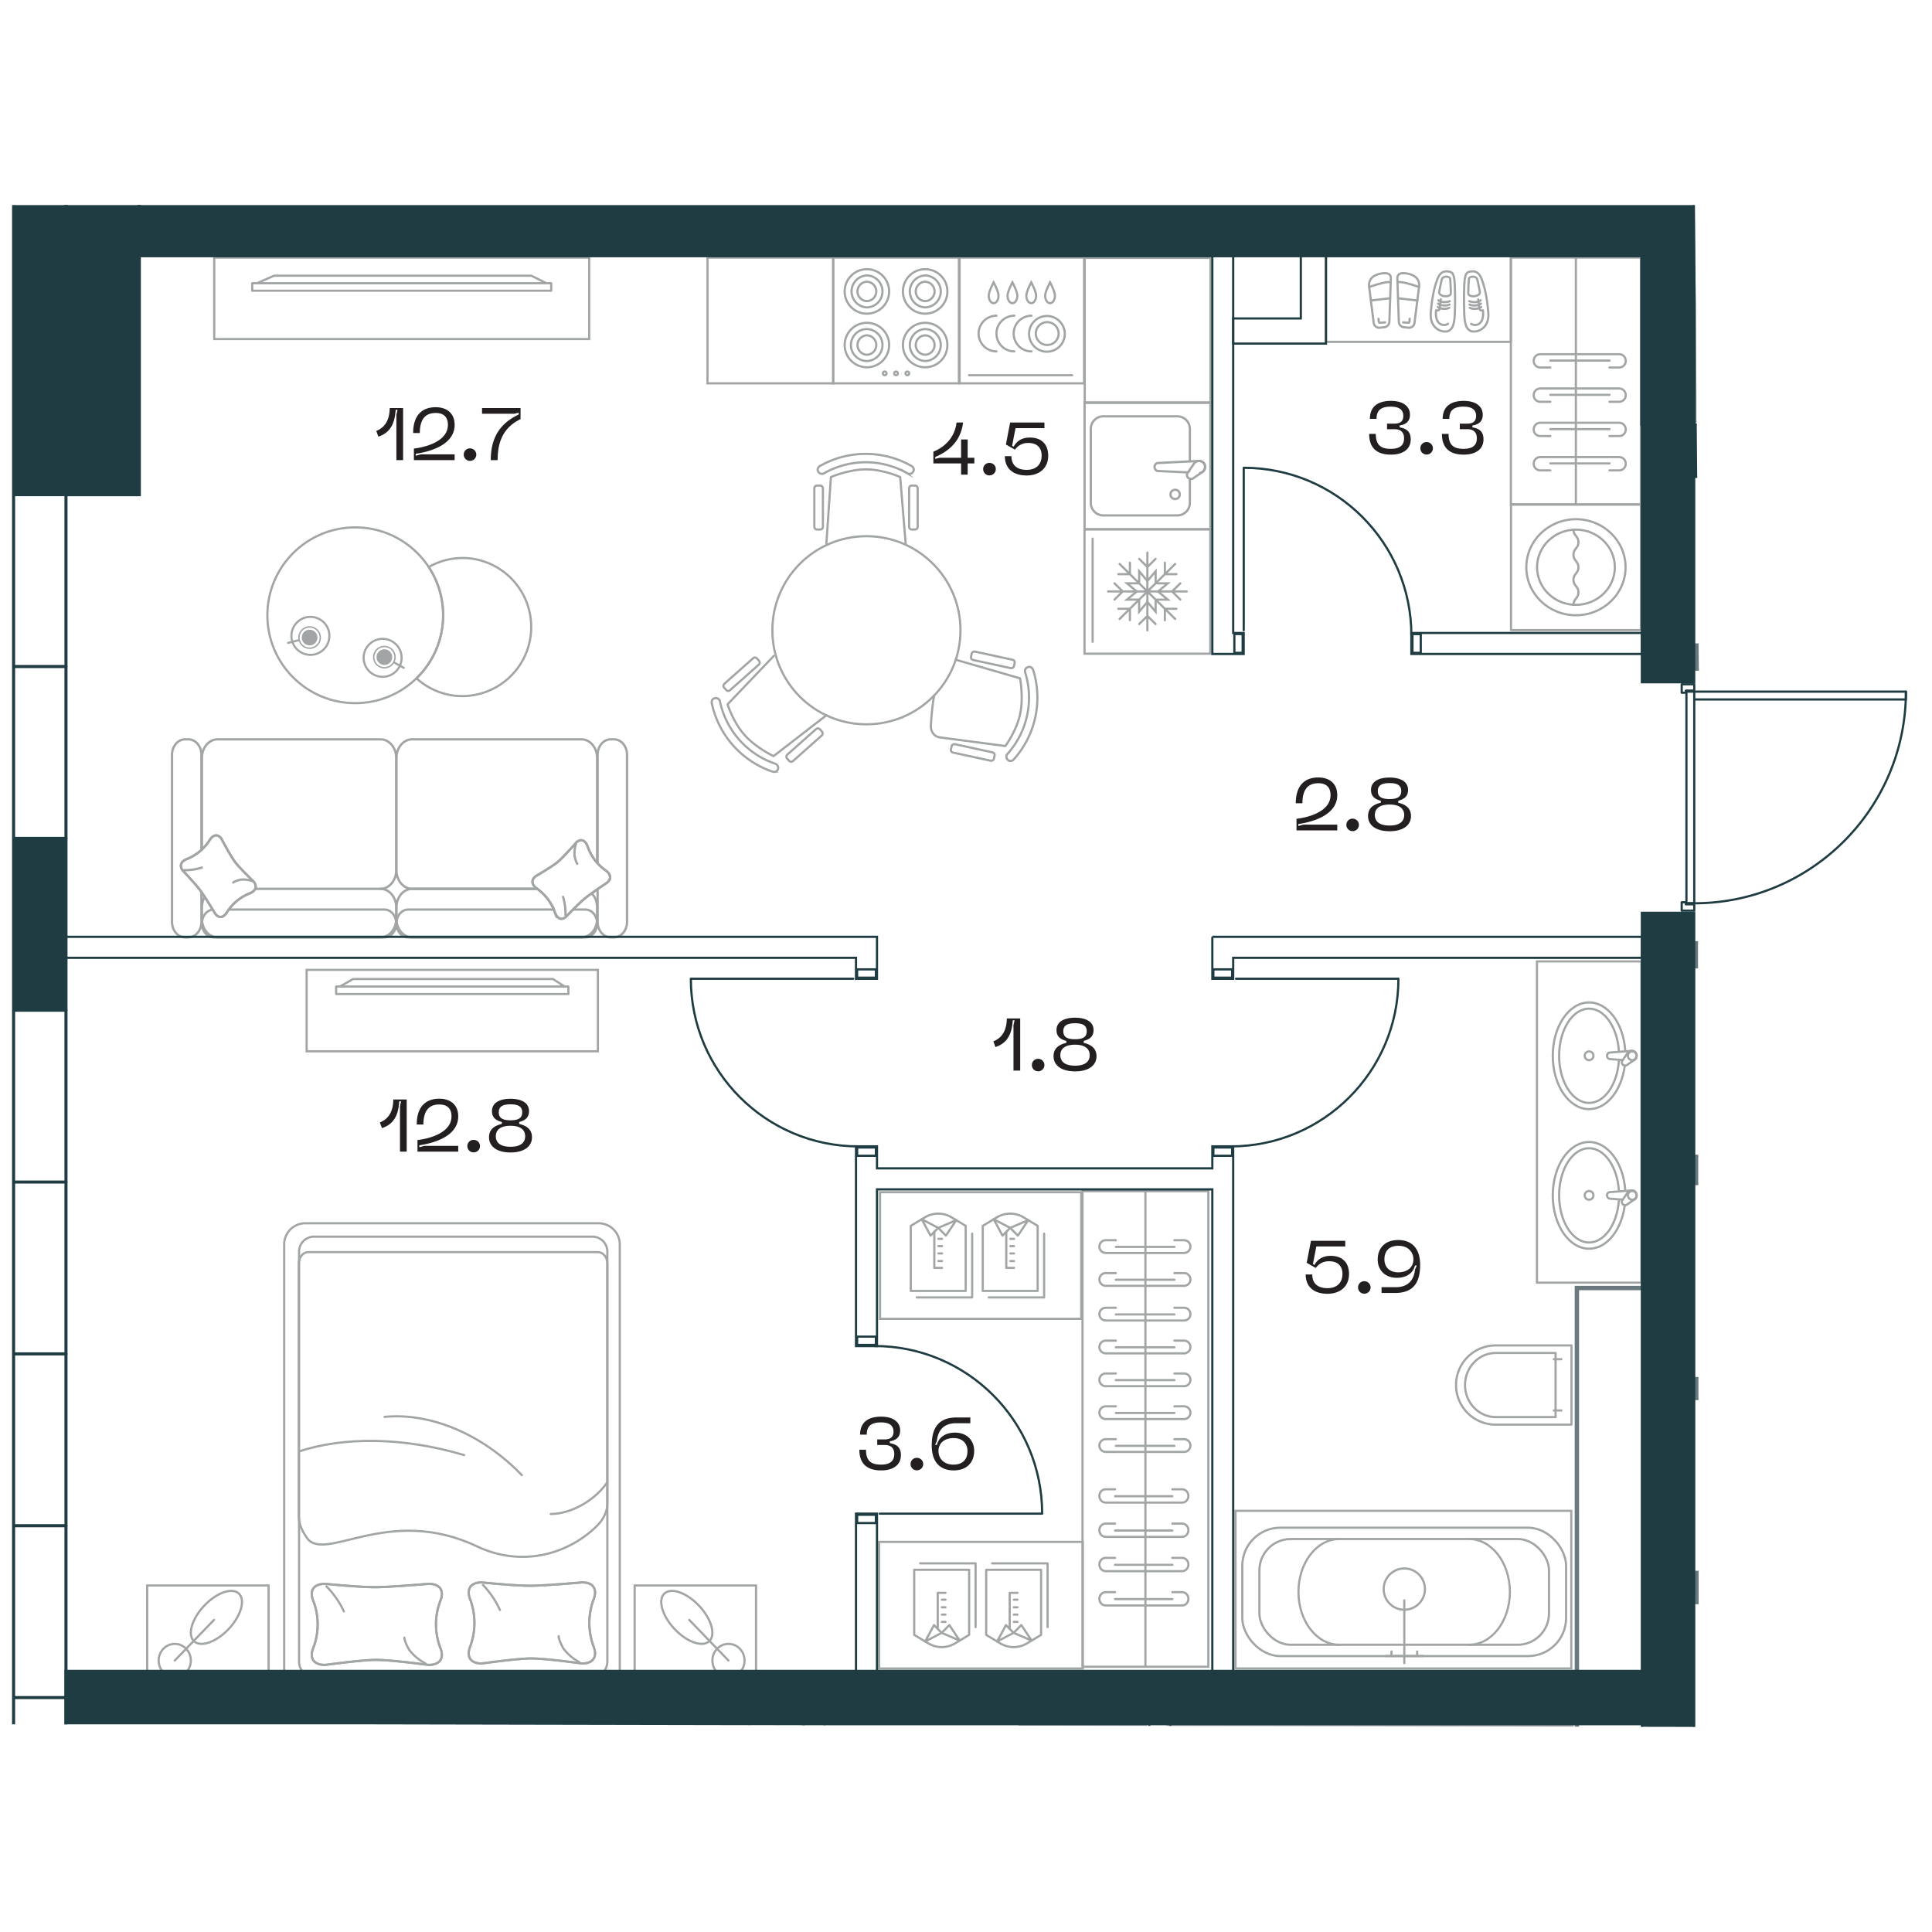 <svg version="1.1" xmlns="http://www.w3.org/2000/svg" xmlns:xlink="http://www.w3.org/1999/xlink" viewBox="0 164.362 220.486 173.677" width="200" height="200"><path d="M1.002 337.744h41.09l151.777.295-.089-91.3 26.706-7.211v-20.603l-26.6-.21c-.154-18.769-.307-35.584-.46-54.353H0l1.002 173.382Z" fill="none" stroke-width="0"></path><path fill="none" stroke-width="0" d="M1.76 166.834h191.206l.023 169.785-191.44 1.623.21-171.408h191.207"></path><clipPath id="a"><path d="M1.002 337.744h41.09l151.777.295-.089-91.3 26.706-7.211v-20.603l-26.6-.21c-.154-18.769-.307-35.584-.46-54.353H0l1.002 173.382Z" fill="none" stroke-width="0"></path></clipPath><g data-name="Layer 1" clip-path="url(#a)"><path d="M100.536 308.106c1.046 0 1.518-.422 1.518-1.199 0-.742-.422-1.045-1.114-1.045h-.826v-.633h.826c.692 0 1.03-.28 1.03-.887 0-.624-.38-1.055-1.434-1.055-1.14 0-1.62.448-1.62 1.393h-.76c0-1.359.869-2.05 2.396-2.05 1.426 0 2.177.65 2.177 1.568 0 .751-.422 1.124-1.18 1.242v.21c.758.144 1.265.448 1.265 1.376 0 1.088-.836 1.738-2.262 1.738-1.527 0-2.48-.692-2.48-2.362h.759c0 1.256.565 1.704 1.705 1.704Zm3.382-.068a.7.7 0 0 1 .716-.709c.406 0 .726.313.726.71s-.32.716-.726.716a.706.706 0 0 1-.716-.717Zm2.415-2.109c0-1.798.59-3.207 2.852-3.207h1.553v.658h-1.62c-1.562 0-2.093.98-2.202 2.034l-.204.439h.211c.203-.844.946-1.4 2.068-1.4 1.35 0 2.185.885 2.185 2.083 0 1.342-.869 2.228-2.329 2.228-1.57 0-2.514-.953-2.514-2.835Zm2.481 2.177c1.03 0 1.595-.574 1.595-1.544 0-.895-.591-1.486-1.57-1.486-1.063 0-1.738.582-1.738 1.477 0 .818.582 1.553 1.713 1.553Zm40.194-21.701h.751c0 1.013.617 1.561 1.739 1.561 1.054 0 1.705-.599 1.705-1.628 0-.92-.54-1.443-1.536-1.443-.726 0-1.19.345-1.511.767l-1.03-.59.482-2.506h3.915v.641h-3.3l-.387 2.009.168.11c.346-.633.928-1.047 1.857-1.047 1.308 0 2.093.743 2.093 2.076 0 1.392-.98 2.253-2.464 2.253-1.502 0-2.482-.76-2.482-2.203Zm5.978 1.477a.7.7 0 0 1 .718-.709.712.712 0 1 1 0 1.426.706.706 0 0 1-.718-.717Zm7.084-2.573c0 1.797-.59 3.206-2.852 3.206h-1.552v-.658h1.62c1.56 0 2.092-.979 2.202-2.034l.203-.439h-.211c-.203.844-.945 1.401-2.067 1.401-1.351 0-2.186-.886-2.186-2.085 0-1.34.87-2.227 2.328-2.227 1.57 0 2.515.954 2.515 2.836Zm-2.506.851c1.063 0 1.738-.582 1.738-1.476 0-.819-.582-1.553-1.713-1.553-1.029 0-1.594.574-1.594 1.545 0 .894.59 1.484 1.569 1.484ZM114.9 257.185h1.528v5.949h-.767v-5.19l.127-.548h-.211c-.085 1.334-.465 2.565-1.975 3.054l-.236-.649c1.13-.456 1.518-1.426 1.535-2.616Zm2.862 5.316a.7.7 0 0 1 .717-.709.712.712 0 1 1 0 1.426.706.706 0 0 1-.717-.717Zm2.473-1.004c0-.878.557-1.308 1.46-1.527v-.22c-.667-.177-1.123-.49-1.123-1.24 0-.996.945-1.41 2.118-1.41 1.165 0 2.11.414 2.11 1.41 0 .751-.456 1.063-1.123 1.24v.22c.904.219 1.46.666 1.46 1.527 0 1.055-.91 1.73-2.447 1.73-1.544 0-2.455-.675-2.455-1.73Zm2.455 1.08c1.147 0 1.67-.472 1.67-1.198 0-.718-.523-1.198-1.67-1.198-1.164 0-1.679.48-1.679 1.198 0 .726.515 1.198 1.679 1.198Zm0-3.021c.836 0 1.333-.219 1.333-.911 0-.684-.497-.911-1.333-.911-.853 0-1.342.227-1.342.91 0 .693.49.912 1.342.912Zm-77.803 6.881h1.528v5.949h-.768v-5.19l.127-.548h-.211c-.085 1.334-.465 2.565-1.975 3.054l-.236-.649c1.13-.456 1.519-1.426 1.535-2.616Zm5.24-.093c1.29 0 2.167.7 2.167 2.017 0 1.907-1.982 2.928-4.438 3.3v.22l.574-.153h3.864v.658h-4.649v-1.325c.895-.093 3.882-.65 3.882-2.708 0-.878-.48-1.35-1.393-1.35-1.062 0-1.813.581-1.813 2.286h-.76c0-2.135 1.13-2.945 2.565-2.945Zm3.209 5.409a.7.7 0 0 1 .717-.709c.406 0 .726.313.726.71s-.32.716-.726.716a.706.706 0 0 1-.717-.717Zm2.474-1.003c0-.879.556-1.31 1.46-1.528v-.22c-.668-.177-1.124-.49-1.124-1.24 0-.996.945-1.41 2.118-1.41 1.165 0 2.11.414 2.11 1.41 0 .75-.456 1.063-1.122 1.24v.22c.903.219 1.46.666 1.46 1.527 0 1.055-.912 1.73-2.448 1.73-1.544 0-2.455-.675-2.455-1.73Zm2.454 1.08c1.148 0 1.671-.473 1.671-1.199 0-.718-.523-1.198-1.67-1.198-1.165 0-1.68.48-1.68 1.198 0 .726.515 1.198 1.68 1.198Zm0-3.022c.836 0 1.333-.219 1.333-.911 0-.684-.497-.911-1.333-.911-.852 0-1.342.227-1.342.91 0 .693.49.912 1.342.912Zm-13.787-81.287h1.527v5.949h-.767v-5.19l.127-.548h-.211c-.085 1.333-.465 2.565-1.975 3.055l-.236-.65c1.13-.456 1.518-1.426 1.535-2.616Zm5.239-.093c1.291 0 2.168.7 2.168 2.017 0 1.907-1.982 2.928-4.438 3.3v.219l.574-.152h3.864v.658h-4.65v-1.325c.895-.093 3.883-.65 3.883-2.708 0-.878-.48-1.35-1.393-1.35-1.062 0-1.813.582-1.813 2.286h-.76c0-2.135 1.13-2.945 2.565-2.945Zm3.21 5.409a.7.7 0 0 1 .717-.709.712.712 0 1 1 0 1.426.706.706 0 0 1-.717-.717Zm6.271-4.574v-.21l-.507.126h-3.679v-.658h4.397v1.266c-1.773.869-2.616 2.304-2.616 4.683h-.785c0-2.574 1.063-4.202 3.19-5.207Zm51.237 2.847v2.085h.76v.649h-.76v1.283h-.75v-1.283h-3.165v-1.341c1.366-.55 2.472-1.705 2.64-3.325h.752c-.211 1.687-1.148 3.08-3.181 3.932v.211l.54-.126h2.413v-2.085h.751Zm1.769 3.384a.7.7 0 0 1 .716-.71c.406 0 .726.313.726.71s-.32.717-.726.717a.706.706 0 0 1-.716-.717Zm2.477-1.477h.75c0 1.013.616 1.561 1.738 1.561 1.055 0 1.706-.599 1.706-1.629 0-.919-.54-1.442-1.537-1.442-.725 0-1.189.346-1.51.768l-1.03-.591.482-2.506h3.915v.641h-3.3l-.388 2.008.17.11c.345-.633.927-1.046 1.856-1.046 1.307 0 2.093.743 2.093 2.076 0 1.392-.98 2.252-2.464 2.252-1.502 0-2.482-.759-2.482-2.202Zm44.036-.836c1.046 0 1.519-.422 1.519-1.198 0-.743-.422-1.046-1.114-1.046h-.827v-.633h.827c.692 0 1.03-.278 1.03-.886 0-.624-.38-1.055-1.435-1.055-1.14 0-1.62.447-1.62 1.393h-.76c0-1.359.87-2.05 2.397-2.05 1.426 0 2.177.649 2.177 1.569 0 .75-.422 1.122-1.181 1.24v.21c.759.144 1.266.448 1.266 1.376 0 1.089-.836 1.739-2.262 1.739-1.527 0-2.48-.692-2.48-2.363h.758c0 1.257.566 1.704 1.705 1.704Zm3.382-.067a.7.7 0 0 1 .717-.709.712.712 0 1 1 0 1.426.706.706 0 0 1-.717-.717Zm4.923.067c1.047 0 1.52-.422 1.52-1.198 0-.743-.423-1.046-1.115-1.046h-.827v-.633h.827c.692 0 1.03-.278 1.03-.886 0-.624-.38-1.055-1.435-1.055-1.139 0-1.62.447-1.62 1.393h-.759c0-1.359.87-2.05 2.396-2.05 1.426 0 2.177.649 2.177 1.569 0 .75-.422 1.122-1.181 1.24v.21c.76.144 1.265.448 1.265 1.376 0 1.089-.835 1.739-2.261 1.739-1.527 0-2.48-.692-2.48-2.363h.759c0 1.257.565 1.704 1.704 1.704Zm-16.578 37.503c1.29 0 2.169.7 2.169 2.016 0 1.908-1.984 2.93-4.439 3.3v.22l.575-.152h3.864v.658h-4.65V234.4c.895-.093 3.882-.65 3.882-2.708 0-.878-.481-1.351-1.392-1.351-1.064 0-1.815.582-1.815 2.287h-.759c0-2.135 1.13-2.945 2.565-2.945Zm3.21 5.409a.7.7 0 0 1 .718-.709.712.712 0 1 1 0 1.426.706.706 0 0 1-.718-.717Zm2.473-1.003c0-.879.557-1.31 1.46-1.528v-.22c-.668-.177-1.123-.49-1.123-1.24 0-.996.946-1.41 2.119-1.41 1.164 0 2.109.414 2.109 1.41 0 .75-.456 1.063-1.122 1.24v.22c.902.218 1.459.666 1.459 1.527 0 1.055-.911 1.73-2.446 1.73-1.545 0-2.456-.675-2.456-1.73Zm2.456 1.08c1.147 0 1.67-.473 1.67-1.2 0-.717-.523-1.197-1.67-1.197-1.165 0-1.68.48-1.68 1.198 0 .726.515 1.198 1.68 1.198Zm0-3.022c.835 0 1.333-.22 1.333-.911 0-.684-.498-.912-1.333-.912-.853 0-1.342.228-1.342.912 0 .692.489.91 1.342.91Z" fill="#231f20" stroke-width="0"></path><g fill="none" stroke="#a2a5a6" stroke-width=".265"><path d="M29.127 242.393h14.297c.992 0 1.796.949 1.796 2.119v1.301c0 1.17-.804 2.119-1.796 2.119H24.838c-.991 0-1.795-.949-1.795-2.119v-1.301c0-.439.113-.847.306-1.185m-.359-.396v3.235c0 .975-.67 1.766-1.496 1.766h-.368c-.826 0-1.496-.79-1.496-1.766v-19.069c0-.975.67-1.766 1.496-1.766h.368c.826 0 1.496.791 1.496 1.766v10.807m45.21 1.517v-12.324c0-.975.67-1.766 1.496-1.766h.368c.826 0 1.496.791 1.496 1.766v19.07c0 .974-.67 1.765-1.496 1.765h-.368c-.826 0-1.496-.79-1.496-1.766v-3.7" stroke-linecap="round" stroke-linejoin="round"></path><path d="M26.115 244.758h17.76c.742 0 1.345.71 1.345 1.587h0c0 .876-.603 1.587-1.345 1.587H24.388c-.743 0-1.345-.71-1.345-1.587h0c0-.826.534-1.504 1.217-1.58m-1.217-6.861V227.45c0-1.17.804-2.119 1.795-2.119h18.586c.992 0 1.796.95 1.796 2.12v12.823c0 1.17-.804 2.119-1.796 2.119m24.122.537c.369.388.601.953.601 1.582v1.301c0 1.17-.804 2.119-1.796 2.119H47.038c-.992 0-1.796-.949-1.796-2.119v-1.301c0-1.17.804-2.119 1.796-2.119h14.268" stroke-linecap="round" stroke-linejoin="round"></path><path d="M65.4 244.758h1.402c.743 0 1.345.71 1.345 1.587h0c0 .876-.602 1.587-1.345 1.587H46.587c-.743 0-1.345-.71-1.345-1.587h0c0-.877.602-1.587 1.345-1.587h16.611m-1.892-2.365H47.038c-.992 0-1.796-.949-1.796-2.12V227.45c0-1.17.804-2.119 1.796-2.119H66.35c.992 0 1.796.95 1.796 2.12v11.97" stroke-linecap="round" stroke-linejoin="round"></path><path d="M25.255 236.655c.018.022.984 1.861 1.513 2.598.527.73 2.182 2.308 2.202 2.337.433.576.173 1.078-.501 1.331a5.421 5.421 0 0 0-2.548 2.118c-.39.632-.915.782-1.348.206-.011-.014-1.105-1.826-1.677-2.617-.57-.788-2.024-2.3-2.037-2.318-.433-.575-.174-1.077.5-1.33a5.42 5.42 0 0 0 2.549-2.119c.39-.631.915-.782 1.347-.206Z" stroke-miterlimit="10"></path><path d="M25.255 236.655c.018.022.984 1.861 1.513 2.598.527.73 2.182 2.308 2.202 2.337.433.576.173 1.078-.501 1.331a5.421 5.421 0 0 0-2.548 2.118c-.39.632-.915.782-1.348.206-.011-.014-1.105-1.826-1.677-2.617-.57-.788-2.024-2.3-2.037-2.318-.433-.575-.174-1.077.5-1.33a5.42 5.42 0 0 0 2.549-2.119c.39-.631.915-.782 1.347-.206Z" stroke-linecap="round" stroke-linejoin="round"></path><path d="M28.781 241.508a3.006 3.006 0 0 0-1.284-.166c-.153.014-.768.209-.872.328m-5.585-1.41a6.055 6.055 0 0 0 1.986-.295" stroke-linecap="round" stroke-linejoin="round"></path><path d="M61.11 240.972c.02-.019 1.771-1.034 2.472-1.59.694-.554 2.196-2.293 2.225-2.314.547-.455 1.025-.182 1.266.526a5.604 5.604 0 0 0 2.015 2.678c.602.41.744.962.196 1.416-.013.012-1.737 1.162-2.49 1.763-.75.599-2.188 2.127-2.206 2.14-.547.456-1.025.183-1.266-.526a5.603 5.603 0 0 0-2.016-2.677c-.6-.41-.743-.962-.195-1.416Z" stroke-miterlimit="10"></path><path d="M61.11 240.972c.02-.019 1.771-1.034 2.472-1.59.694-.554 2.196-2.293 2.225-2.314.547-.455 1.025-.182 1.266.526a5.604 5.604 0 0 0 2.015 2.678c.602.41.744.962.196 1.416-.013.012-1.737 1.162-2.49 1.763-.75.599-2.188 2.127-2.206 2.14-.547.456-1.025.183-1.266-.526a5.603 5.603 0 0 0-2.016-2.677c-.6-.41-.743-.962-.195-1.416Z" stroke-linecap="round" stroke-linejoin="round"></path><path d="M65.728 237.266c-.14.432-.195.895-.158 1.35.013.16.199.807.312.916m-1.342 5.87a6.978 6.978 0 0 0-.28-2.088" stroke-linecap="round" stroke-linejoin="round"></path></g><path fill="none" stroke="#a2a5a6" stroke-miterlimit="10" stroke-width=".25" d="M24.45 179.65v-9.293h42.79v9.293z"></path><path d="M28.783 173.28h34.123v.857H28.783zm33.572 0H29.334l1.933-.857h29.37l1.718.857z" fill="none" stroke="#a2a5a6" stroke-linecap="round" stroke-linejoin="round" stroke-width=".25"></path><path fill="none" stroke="#a2a5a6" stroke-miterlimit="10" stroke-width=".25" d="M34.994 260.935v-9.293h33.238v9.293z"></path><path d="M38.36 253.543h26.505v.857H38.361zm26.078 0h-25.65l1.502-.857h22.813l1.335.857z" fill="none" stroke="#a2a5a6" stroke-linecap="round" stroke-linejoin="round" stroke-width=".25"></path><g fill="none" stroke="#a2a5a6" stroke-width=".25"><path d="M32.43 333.83v-50.857a2.414 2.414 0 0 1 2.412-2.413h33.476a2.414 2.414 0 0 1 2.413 2.413v50.857H32.43Z" stroke-miterlimit="10"></path><path d="M34.129 330.588V283.8c0-.944.767-1.712 1.712-1.712H67.6c.945 0 1.712.767 1.712 1.712v46.79a1.78 1.78 0 0 1-1.779 1.779H35.908a1.78 1.78 0 0 1-1.78-1.78Z" stroke-miterlimit="10"></path><path d="M37.101 330.961c.053.003 3.942-.54 5.673-.572 1.718-.028 6.065.576 6.133.572 1.376 0 1.798-.825 1.346-1.944a7.488 7.488 0 0 1 0-5.362c.452-1.12.03-1.945-1.346-1.944-.035-.001-4.04.347-5.903.38-1.856.028-5.86-.381-5.903-.38-1.376 0-1.798.825-1.345 1.945a7.487 7.487 0 0 1 0 5.36c-.453 1.12-.031 1.947 1.345 1.945Z" stroke-miterlimit="10"></path><path d="M37.101 330.961c.053.003 3.942-.54 5.673-.572 1.718-.028 6.065.576 6.133.572 1.376 0 1.798-.825 1.346-1.944a7.488 7.488 0 0 1 0-5.362c.452-1.12.03-1.945-1.346-1.944-.035-.001-4.04.347-5.903.38-1.856.028-5.86-.381-5.903-.38-1.376 0-1.798.825-1.345 1.945a7.487 7.487 0 0 1 0 5.36c-.453 1.12-.031 1.947 1.345 1.945Z" stroke-linecap="round" stroke-linejoin="round"></path><path d="M48.555 330.798a5.831 5.831 0 0 1-1.815-1.5c-.167-.212-.633-1.199-.584-1.45m-8.908-5.855a10.234 10.234 0 0 1 1.997 2.859" stroke-linecap="round" stroke-linejoin="round"></path><g stroke-miterlimit="10"><path d="M72.428 333.8v-11.903H86.28V333.8z"></path><ellipse cx="83.136" cy="330.464" rx="1.836" ry="1.901"></ellipse><ellipse cx="78.381" cy="325.538" rx="1.927" ry="3.734" transform="rotate(-43.258 78.38 325.538)"></ellipse><path stroke-linecap="round" d="m80.974 328.225 2.162 2.239m-4.476-4.637 2.161 2.24"></path></g><g stroke-miterlimit="10"><path d="M16.798 333.8v-11.903H30.65V333.8z"></path><ellipse cx="19.943" cy="330.464" rx="1.836" ry="1.901"></ellipse><ellipse cx="24.698" cy="325.538" rx="3.734" ry="1.927" transform="rotate(-46.742 24.698 325.538)"></ellipse><path stroke-linecap="round" d="m22.105 328.225-2.162 2.239m4.476-4.637-2.162 2.24"></path></g><path d="M68.25 283.856c.587 0 1.064.59 1.064 1.318v27.314c0 1.28-.717 2.2-1.5 2.913-3.338 3.04-8.42 4.382-13.372 2.036-10.189-4.828-17.405 1.99-19.438-1.004-.471-.694-.903-1.497-.903-2.451v-28.808c0-.728.476-1.318 1.064-1.318H68.25" stroke-miterlimit="10"></path><path d="M69.314 310.102c-1.404 2.103-4.164 3.636-6.468 3.636m-18.96-11.08c5.065-.498 11 1.812 15.67 6.648m-25.428-2.707c5.047-1.67 11.828-1.666 18.838.416" stroke-linecap="round" stroke-miterlimit="10"></path><path d="M54.97 330.798c.05.002 3.827-.54 5.508-.573 1.668-.027 5.89.576 5.956.573 1.336 0 1.746-.825 1.307-1.945a7.696 7.696 0 0 1 0-5.36c.44-1.12.03-1.946-1.307-1.946-.034 0-3.923.348-5.733.38-1.802.029-5.69-.38-5.732-.38-1.336 0-1.746.825-1.307 1.945a7.695 7.695 0 0 1 0 5.361c-.439 1.12-.03 1.947 1.307 1.945Z" stroke-miterlimit="10"></path><path d="M54.97 330.798c.05.002 3.827-.54 5.508-.573 1.668-.027 5.89.576 5.956.573 1.336 0 1.746-.825 1.307-1.945a7.696 7.696 0 0 1 0-5.36c.44-1.12.03-1.946-1.307-1.946-.034 0-3.923.348-5.733.38-1.802.029-5.69-.38-5.732-.38-1.336 0-1.746.825-1.307 1.945a7.695 7.695 0 0 1 0 5.361c-.439 1.12-.03 1.947 1.307 1.945Z" stroke-linecap="round" stroke-linejoin="round"></path><path d="M66.092 330.635a5.703 5.703 0 0 1-1.762-1.5c-.163-.213-.615-1.199-.568-1.45m-8.65-5.855a10.243 10.243 0 0 1 1.939 2.858" stroke-linecap="round" stroke-linejoin="round"></path></g><path d="M69.953 337.886v50.858a2.414 2.414 0 0 1-2.413 2.412H34.064a2.414 2.414 0 0 1-2.413-2.412v-50.858h38.302Zm-39.998.031v11.903H16.1v-11.903zm55.63 0v11.903H71.732v-11.903z" fill="none" stroke="#a2a5a6" stroke-miterlimit="10" stroke-width=".25"></path><g fill="none" stroke="#a2a5a6" stroke-width=".25"><g stroke-linecap="round" stroke-linejoin="round"><path d="m160.206 178.296.506.059a.64.64 0 0 0 .717-.544l.513-4.097c.154-1.222-.985-1.503-1.58-1.573s-.907.143-.892.596l.17 4.96a.63.63 0 0 0 .566.599Z"></path><path d="m160.124 177.748.562.04c.214.025.16-.18.194-.452m1.062-3.622s-1.992-.725-2.457-.534m.062 1.813 2.203.258m-3.757 3.045-.507.059a.64.64 0 0 1-.716-.544l-.514-4.097c-.153-1.222.986-1.503 1.58-1.573.596-.07.908.143.892.596l-.17 4.96a.632.632 0 0 1-.565.599Z"></path><path d="m158.075 177.748-.563.04c-.214.025-.16-.18-.193-.452m-1.063-3.622s1.993-.725 2.457-.534m-.062 1.813-2.202.258m8.737-3.323c.513.041.689.18.797.968.065.478.114 2.468.044 3.945-.068 1.403-.357 1.651-.666 1.856-.462.305-2.248-.014-2.078-2.068.19-2.3.587-3.387.783-3.875.26-.645.608-.866 1.12-.826Z"></path><path d="M165.25 177.91c-.392.292-1.536.258-1.363-1.532l.13.012c.254.019.3-.217.315-.398l.095-.876m1.07-2.334c-.036-.316-.806-.363-.937.022-.103.3-.315 1.48-.315 1.48-.061.563 1.328.674 1.327.129a20.667 20.667 0 0 0-.075-1.631Z"></path><path d="M164.151 175.223c.173.214.823.302 1.31.104m-1.342.276c.173.214.958.314 1.31.104m-1.342.277c.173.214.958.313 1.31.103m2.55-4.159c-.513.041-.689.18-.796.968-.066.478-.115 2.468-.044 3.945.067 1.403.356 1.651.666 1.856.462.305 2.248-.014 2.077-2.068-.19-2.3-.586-3.387-.783-3.875-.26-.645-.608-.866-1.12-.826Z"></path><path d="M167.884 177.91c.39.292 1.535.258 1.362-1.532l-.13.012c-.254.019-.3-.217-.315-.398l-.095-.876m-1.07-2.334c.036-.316.806-.363.938.022.102.3.314 1.48.314 1.48.062.563-1.327.674-1.327.129.001-.506.04-1.315.075-1.631Z"></path><path d="M168.982 175.223c-.173.214-.822.302-1.31.104m1.342.276c-.173.214-.958.314-1.31.104m1.343.277c-.174.214-.959.313-1.31.103"></path></g><path stroke-linecap="round" stroke-linejoin="round" d="M151.323 179.973v-9.834h21.102v9.834z"></path><g stroke-linecap="round" stroke-linejoin="round"><path d="M172.438 212.867v-14.35h14.828v14.35z"></path><ellipse cx="179.852" cy="205.692" rx="5.663" ry="5.48"></ellipse><path d="M175.414 205.693c0 2.367 1.99 4.292 4.439 4.292 2.448 0 4.439-1.925 4.439-4.292s-1.991-4.294-4.44-4.294c-2.448 0-4.438 1.927-4.438 4.294Z"></path><path d="M179.57 209.985c0-.715.566-.715.566-1.429 0-.715-.567-.715-.567-1.43 0-.714.567-.714.567-1.428 0-.716-.567-.716-.567-1.431 0-.717.567-.717.567-1.434s-.567-.717-.567-1.434"></path></g><path d="M172.425 170.348h14.838v28.198h-14.838zm7.419 28.199v-28.2" stroke-miterlimit="10"></path><g stroke-linecap="round" stroke-miterlimit="10"><path d="M176.929 194.638h-1.162a.75.75 0 0 1-.735-.76.75.75 0 0 1 .735-.758h9.032a.75.75 0 0 1 .735.759.75.75 0 0 1-.735.759h-1.115" fill-rule="evenodd"></path><path d="M183.684 193.845h-6.755"></path><path d="M176.929 190.724h-1.162a.75.75 0 0 1-.735-.759.75.75 0 0 1 .735-.759h9.032a.75.75 0 0 1 .735.76.75.75 0 0 1-.735.758h-1.115" fill-rule="evenodd"></path><path d="M183.684 189.932h-6.755"></path><path d="M176.929 186.81h-1.162a.75.75 0 0 1-.735-.758.75.75 0 0 1 .735-.759h9.032a.75.75 0 0 1 .735.759.75.75 0 0 1-.735.759h-1.115" fill-rule="evenodd"></path><path d="M183.684 186.018h-6.755"></path><path d="M176.929 182.897h-1.162a.75.75 0 0 1-.735-.758.75.75 0 0 1 .735-.76h9.032a.75.75 0 0 1 .735.76.75.75 0 0 1-.735.758h-1.115" fill-rule="evenodd"></path><path d="M183.684 182.105h-6.755"></path></g></g><path d="M193.485 134.668h14.564v35.024h-14.564zm7.282 35.024v-35.024" fill="none" stroke="#a2a5a6" stroke-miterlimit="10" stroke-width=".25"></path><g fill="none" stroke="#a2a5a6" stroke-linecap="round" stroke-miterlimit="10" stroke-width=".25"><path d="M204.086 165.136h1.15a.73.73 0 0 0 .727-.727.73.73 0 0 0-.727-.727h-8.938a.73.73 0 0 0-.727.727c0 .4.327.727.727.727h1.104" fill-rule="evenodd"></path><path d="M197.402 164.377h6.684"></path></g><g fill="none" stroke="#a2a5a6" stroke-linecap="round" stroke-linejoin="round" stroke-width=".25"><path d="m197.831 181.781-.059-.49a.623.623 0 0 1 .544-.693l4.097-.497c1.222-.149 1.503.954 1.573 1.53s-.143.877-.596.862l-4.96-.164a.623.623 0 0 1-.599-.548Z"></path><path d="m198.38 181.86-.04-.544c-.026-.207.179-.154.45-.187m3.623-1.029s.725 1.93.534 2.378m-1.813-.059-.258-2.132m-3.045 3.636-.059.49a.623.623 0 0 0 .544.694l4.097.496c1.222.149 1.503-.953 1.573-1.53.07-.575-.143-.877-.596-.862l-4.96.164a.623.623 0 0 0-.599.548Z"></path><path d="m198.38 183.844-.04.544c-.026.207.179.154.45.187m3.623 1.028s.725-1.928.534-2.377m-1.813.06-.258 2.131m3.322-8.455c-.04-.496-.18-.667-.967-.77-.478-.064-2.468-.112-3.945-.043-1.403.065-1.652.344-1.856.644-.305.447.014 2.175 2.068 2.01 2.3-.184 3.387-.567 3.875-.758.645-.251.866-.588.825-1.083Z"></path><path d="M198.217 176.9c-.293.379-.258 1.486 1.532 1.319l-.012-.126c-.019-.246.217-.29.398-.305l.876-.091m2.334-1.036c.316.034.363.78-.022.907-.3.1-1.48.304-1.48.304-.563.06-.674-1.284-.129-1.283.506 0 1.315.038 1.631.072Z"></path><path d="M200.904 177.963c-.214-.167-.302-.795-.104-1.268m-.276 1.3c-.214-.168-.314-.928-.104-1.268m-.277 1.299c-.214-.168-.313-.928-.103-1.268m4.158-2.468c-.04.496-.18.667-.967.77-.478.064-2.468.112-3.945.043-1.403-.065-1.652-.344-1.856-.644-.305-.447.014-2.175 2.068-2.01 2.3.184 3.387.567 3.875.758.645.251.866.587.825 1.083Z"></path><path d="M198.217 174.352c-.293-.379-.258-1.486 1.532-1.319l-.012.126c-.019.246.217.29.398.305l.876.091m2.334 1.035c.316-.033.363-.78-.022-.906-.3-.1-1.48-.304-1.48-.304-.563-.06-.674 1.284-.129 1.283.506 0 1.315-.038 1.631-.072Z"></path><path d="M200.904 173.288c-.214.168-.302.796-.104 1.269m-.276-1.3c-.214.168-.314.928-.104 1.268m-.277-1.299c-.214.168-.313.928-.103 1.268"></path></g><path fill="none" stroke="#a2a5a6" stroke-linecap="round" stroke-linejoin="round" stroke-width=".25" d="M193.485 169.694h14.594v19.36h-14.594z"></path><g fill="none" stroke="#a2a5a6" stroke-linecap="round" stroke-linejoin="round" stroke-width=".25"><path d="M110.6 320.108h-6.267v7.426l1.608.97a2.953 2.953 0 0 0 3.051 0l1.608-.97v-7.426Z"></path><path d="m105.582 328.287 1.885-.984-.877-.884-1.008 1.868zm3.941-.104-2.056-.88.876-.884 1.18 1.764zm-1.621-5.446h-.884v4.113m.469-.798h.415m-.415-.832h.415m-.415-.833h.415m-.415-.87h.415m-2.888-4.147h6.325v7.276"></path></g><g fill="none" stroke="#a2a5a6" stroke-linecap="round" stroke-linejoin="round" stroke-width=".25"><path d="M118.812 320.108h-6.266v7.426l1.607.97a2.953 2.953 0 0 0 3.052 0l1.607-.97v-7.426Z"></path><path d="m113.795 328.287 1.884-.984-.876-.884-1.008 1.868zm3.94-.104-2.056-.88.877-.884 1.18 1.764z"></path><path d="M116.115 322.737h-.885v4.113m.47-.798h.415m-.415-.832h.415m-.415-.833h.415m-.415-.87h.415m-2.888-4.147h6.324v7.276"></path></g><g fill="none" stroke="#a2a5a6" stroke-linecap="round" stroke-linejoin="round" stroke-width=".25"><path d="M110.208 288.282h-6.266v-7.426l1.607-.97a2.953 2.953 0 0 1 3.051 0l1.608.97v7.426Z"></path><path d="m105.19 280.103 1.885.984-.877.884-1.008-1.868z"></path><path d="m109.13 280.207-2.055.88.876.884 1.18-1.764zm-1.62 5.446h-.884v-4.113m.469.798h.415m-.415.832h.415m-.415.833h.415m-.415.87h.415m-2.887 4.147h6.324v-7.276"></path></g><g fill="none" stroke="#a2a5a6" stroke-linecap="round" stroke-linejoin="round" stroke-width=".25"><path d="M118.42 288.282h-6.266v-7.426l1.608-.97a2.953 2.953 0 0 1 3.051 0l1.608.97v7.426Z"></path><path d="m113.403 280.103 1.884.984-.876.884-1.008-1.868z"></path><path d="m117.344 280.207-2.057.88.877.884 1.18-1.764zm-1.621 5.446h-.884v-4.113m.469.798h.415m-.415.832h.415m-.415.833h.415m-.415.87h.415m-2.888 4.147h6.325v-7.276"></path></g><path d="M123.54 276.9h14.36v54.272h-14.36zm7.18 0v54.272" fill="none" stroke="#a2a5a6" stroke-miterlimit="10" stroke-width=".25"></path><g fill="none" stroke="#a2a5a6" stroke-linecap="round" stroke-miterlimit="10" stroke-width=".25"><path d="M127.342 282.495h-1.15a.73.73 0 0 0-.727.727c0 .4.327.727.727.727h8.938a.73.73 0 0 0 .727-.727.73.73 0 0 0-.727-.727h-1.104" fill-rule="evenodd"></path><path d="M134.026 283.255h-6.684"></path><path d="M127.342 286.245h-1.15a.73.73 0 0 0-.727.727c0 .4.327.727.727.727h8.938a.73.73 0 0 0 .727-.727.73.73 0 0 0-.727-.727h-1.104" fill-rule="evenodd"></path><path d="M134.026 287.004h-6.684"></path><path d="M127.342 290.204h-1.15a.73.73 0 0 0-.727.727c0 .4.327.727.727.727h8.938a.73.73 0 0 0 .727-.727.73.73 0 0 0-.727-.727h-1.104" fill-rule="evenodd"></path><path d="M134.026 290.963h-6.684"></path><path d="M127.342 293.953h-1.15a.73.73 0 0 0-.727.727c0 .4.327.727.727.727h8.938c.4 0 .727-.327.727-.727s-.327-.727-.727-.727h-1.104" fill-rule="evenodd"></path><path d="M134.026 294.712h-6.684"></path><path d="M127.342 297.702h-1.15a.73.73 0 0 0-.727.727c0 .4.327.727.727.727h8.938a.73.73 0 0 0 .727-.727.73.73 0 0 0-.727-.727h-1.104" fill-rule="evenodd"></path><path d="M134.026 298.461h-6.684"></path><path d="M127.342 301.451h-1.15c-.4 0-.727.328-.727.727s.327.728.727.728h8.938a.73.73 0 0 0 .727-.728.73.73 0 0 0-.727-.727h-1.104" fill-rule="evenodd"></path><path d="M134.026 302.21h-6.684"></path><path d="M127.342 305.2h-1.15a.73.73 0 0 0-.727.728c0 .4.327.727.727.727h8.938a.73.73 0 0 0 .727-.727.73.73 0 0 0-.727-.727h-1.104" fill-rule="evenodd"></path><path d="M134.026 305.96h-6.684"></path></g><g fill="none" stroke="#a2a5a6" stroke-linecap="round" stroke-miterlimit="10" stroke-width=".25"><path d="M133.79 310.92h1.124c.391 0 .711.34.711.758 0 .417-.32.759-.71.759h-8.74c-.392 0-.712-.342-.712-.76 0-.416.32-.758.711-.758h1.08" fill-rule="evenodd"></path><path d="M127.254 311.712h6.536"></path><path d="M133.79 314.832h1.124c.391 0 .711.342.711.76 0 .417-.32.758-.71.758h-8.74c-.392 0-.712-.341-.712-.759 0-.417.32-.759.711-.759h1.08" fill-rule="evenodd"></path><path d="M127.254 315.625h6.536"></path><path d="M133.79 318.746h1.124c.391 0 .711.341.711.759 0 .417-.32.759-.71.759h-8.74c-.392 0-.712-.342-.712-.76 0-.417.32-.758.711-.758h1.08" fill-rule="evenodd"></path><path d="M127.254 319.538h6.536"></path><path d="M133.79 322.66h1.124c.391 0 .711.34.711.758s-.32.76-.71.76h-8.74c-.392 0-.712-.342-.712-.76 0-.417.32-.759.711-.759h1.08" fill-rule="evenodd"></path><path d="M127.254 323.452h6.536"></path></g><path fill="none" stroke="#a2a5a6" stroke-miterlimit="10" stroke-width=".25" d="M123.573 316.924v14.449h-23.24v-14.449zm-23.143-25.458v-14.449h22.966v14.449zm15.936 46.42h14.36v52.34h-14.36zm7.181 0v52.34"></path><circle cx="40.543" cy="211.173" r="10.03" fill="none" stroke="#a2a5a6" stroke-miterlimit="10" stroke-width=".25"></circle><path d="M53.655 204.684a7.82 7.82 0 0 0-4.727.986 9.988 9.988 0 0 1 1.585 6.6 9.99 9.99 0 0 1-2.981 6.097 7.823 7.823 0 0 0 4.398 1.99 7.884 7.884 0 0 0 1.725-15.673Z" fill="none" fill-rule="evenodd" stroke="#a2a5a6" stroke-miterlimit="10" stroke-width=".25"></path><circle cx="35.425" cy="213.524" r="2.168" fill="none" stroke="#a2a5a6" stroke-miterlimit="10" stroke-width=".24"></circle><circle cx="35.334" cy="213.717" r="1.22" fill="none" stroke="#a2a5a6" stroke-linecap="round" stroke-linejoin="round" stroke-width=".16"></circle><path fill="none" stroke="#a2a5a6" stroke-linecap="round" stroke-linejoin="round" stroke-width=".24" d="m32.871 214.327 1.218-.302"></path><circle cx="43.667" cy="216.03" r="2.168" fill="none" stroke="#a2a5a6" stroke-miterlimit="10" stroke-width=".24"></circle><circle cx="43.865" cy="215.951" r="1.22" fill="none" stroke="#a2a5a6" stroke-linecap="round" stroke-linejoin="round" stroke-width=".16"></circle><path fill="none" stroke="#a2a5a6" stroke-linecap="round" stroke-linejoin="round" stroke-width=".24" d="m46.087 217.175-1.099-.606"></path><path d="M93.585 194.133a10.564 10.564 0 0 1 10.428 0c.251.142.343.435.212.638l-.043.067c-.131.203-.415.254-.64.126a9.608 9.608 0 0 0-9.485 0c-.225.127-.51.077-.64-.126l-.043-.067c-.132-.203-.04-.495.211-.638Z" fill="none" stroke="#a2a5a6" stroke-miterlimit="10" stroke-width=".25"></path><path d="m94.306 203.014.521-7.613s2.005-.877 4.006-.877 3.899.877 3.899.877l.627 7.613" fill="none" stroke="#a2a5a6" stroke-linecap="round" stroke-linejoin="round" stroke-width=".25"></path><g fill="none" stroke="#a2a5a6" stroke-miterlimit="10" stroke-width=".25"><rect x="103.75" y="196.371" width=".978" height="5.015" rx=".29" ry=".29" transform="rotate(180 104.239 198.879)"></rect><rect x="92.935" y="196.371" width=".978" height="5.015" rx=".29" ry=".29" transform="rotate(-180 93.424 198.879)"></rect></g><path d="M88.16 229.018a10.564 10.564 0 0 1-6.927-7.796c-.06-.282.098-.545.337-.582l.078-.012c.24-.037.466.142.52.395a9.608 9.608 0 0 0 6.3 7.091c.244.084.395.33.33.563l-.022.076c-.064.233-.344.358-.617.265Z" fill="none" stroke="#a2a5a6" stroke-miterlimit="10" stroke-width=".25"></path><path d="m94.32 222.581-6.038 4.667s-1.987-.917-3.316-2.413c-1.328-1.495-1.934-3.497-1.934-3.497l5.275-5.525" fill="none" stroke="#a2a5a6" stroke-linecap="round" stroke-linejoin="round" stroke-width=".25"></path><g fill="none" stroke="#a2a5a6" stroke-miterlimit="10" stroke-width=".25"><rect x="84.143" y="215.394" width=".978" height="5.015" rx=".29" ry=".29" transform="rotate(48.384 84.632 217.902)"></rect><rect x="91.325" y="223.479" width=".978" height="5.015" rx=".29" ry=".29" transform="rotate(48.385 91.814 225.987)"></rect></g><path d="M117.91 217.427a10.564 10.564 0 0 1-2.21 10.191c-.192.215-.497.243-.667.071l-.057-.055c-.17-.172-.16-.46.013-.653a9.608 9.608 0 0 0 2.01-9.27c-.077-.246.033-.513.259-.599l.074-.027c.227-.085.493.066.579.342Z" fill="none" stroke="#a2a5a6" stroke-miterlimit="10" stroke-width=".25"></path><path d="m109.08 216.25 7.329 2.122s.432 2.145.008 4.1-1.684 3.625-1.684 3.625l-7.573-1c-.575-.125-.967-.683-.928-1.326.063-1.018.182-2.502.382-3.425" fill="none" stroke="#a2a5a6" stroke-linecap="round" stroke-linejoin="round" stroke-width=".25"></path><g fill="none" stroke="#a2a5a6" stroke-miterlimit="10" stroke-width=".25"><rect x="110.526" y="224.325" width=".978" height="5.015" rx=".29" ry=".29" transform="rotate(-77.764 111.015 226.832)"></rect><rect x="112.818" y="213.756" width=".978" height="5.015" rx=".29" ry=".29" transform="rotate(-77.764 113.307 216.264)"></rect></g><circle cx="98.879" cy="212.884" r="10.734" fill="none" stroke="#a2a5a6" stroke-miterlimit="10" stroke-width=".25"></circle><g fill="none" stroke="#a2a5a6" stroke-miterlimit="10" stroke-width=".26"><path d="M138.136 186.886v14.483h-14.358v-14.483z"></path><path d="M135.791 195.618v2.724c0 .793-.643 1.436-1.436 1.436h-8.435a1.436 1.436 0 0 1-1.436-1.436v-8.435c0-.793.643-1.436 1.436-1.436h8.435c.793 0 1.436.643 1.436 1.436v3.652" fill-rule="evenodd" stroke-linecap="round"></path><g fill-rule="evenodd"><path d="m135.572 194.868-3.423-.155c-.251-.017-.398-.306-.398-.461.002-.14.115-.447.398-.455l4.696-.235c.38 0 .69.31.69.69 0 .38-.31.69-.69.69"></path><path d="m135.572 194.868.744-1.078c.292-.291.75-.31 1.018-.041.268.268.25.726-.041 1.017l-1.074.75c-.204.18-.521.088-.63-.022-.099-.1-.229-.403-.017-.626Z"></path></g><circle cx="134.111" cy="197.379" r=".532" stroke-linecap="round"></circle></g><path fill="none" stroke="#a2a5a6" stroke-miterlimit="10" stroke-width=".25" d="M95.091 184.706H80.742v-14.35h14.35zm43.051 2.221h-14.35v-16.538h14.35z"></path><g fill="none" stroke="#a2a5a6" stroke-miterlimit="10" stroke-width=".25"><path d="M109.431 184.706h-14.35v-14.35h14.35z"></path><g stroke-linecap="round"><circle cx="105.582" cy="174.216" r="2.539"></circle><path d="M105.583 176.038a1.823 1.823 0 0 0 0-3.645 1.824 1.824 0 0 0 0 3.645Z"></path><path d="M105.583 175.321a1.106 1.106 0 0 0 0-2.211 1.106 1.106 0 0 0 0 2.211Z"></path></g><g stroke-linecap="round"><circle cx="98.933" cy="174.216" r="2.539"></circle><path d="M98.933 176.038a1.823 1.823 0 0 0 0-3.645 1.824 1.824 0 0 0 0 3.645Z"></path><path d="M98.933 175.321a1.106 1.106 0 0 0 0-2.211 1.106 1.106 0 0 0 0 2.211Z"></path></g><g stroke-linecap="round"><circle cx="105.582" cy="180.335" r="2.539"></circle><path d="M105.583 182.157a1.823 1.823 0 0 0 0-3.645 1.824 1.824 0 0 0 0 3.645Z"></path><path d="M105.583 181.44a1.106 1.106 0 0 0 0-2.211 1.106 1.106 0 0 0 0 2.211Z"></path></g><g stroke-linecap="round"><circle cx="98.933" cy="180.335" r="2.539"></circle><path d="M98.933 182.157a1.823 1.823 0 0 0 0-3.645c-1.004 0-1.822.817-1.822 1.822s.818 1.823 1.822 1.823Z"></path><path d="M98.933 181.44a1.106 1.106 0 0 0 0-2.211 1.106 1.106 0 0 0 0 2.211Z"></path></g><circle cx="103.55" cy="183.569" r=".211"></circle><circle cx="102.256" cy="183.569" r=".211"></circle><circle cx="100.965" cy="183.569" r=".211"></circle></g><g fill="none" stroke="#a2a5a6" stroke-miterlimit="10" stroke-width=".25"><path d="M123.72 184.706h-14.208v-14.35h14.207z"></path><path stroke-linecap="round" d="M122.356 183.78h-11.77"></path><g stroke-linecap="round"><path d="M120.432 179.945a1.302 1.302 0 1 1-1.842-1.842 1.302 1.302 0 0 1 1.842 1.842Z"></path><path d="M120.951 180.464a2.037 2.037 0 1 1-2.88-2.88 2.037 2.037 0 0 1 2.88 2.88Z"></path><path d="M117.72 181.06a2.03 2.03 0 0 1-1.4-.557 2.037 2.037 0 0 1 1.4-3.516"></path><path d="M115.757 181.06a2.03 2.03 0 0 1-1.4-.557 2.037 2.037 0 0 1 1.4-3.516"></path><path d="M113.72 181.06a2.03 2.03 0 0 1-1.4-.557 2.037 2.037 0 0 1 1.4-3.516"></path></g><path d="M113.957 174.7c0 .474-.251.859-.56.859s-.561-.385-.561-.86.56-1.524.56-1.524.56 1.05.56 1.525Zm2.146 0c0 .474-.25.859-.56.859s-.561-.385-.561-.86.56-1.524.56-1.524.561 1.05.561 1.525Zm4.293 0c0 .474-.251.859-.561.859s-.56-.385-.56-.86.56-1.524.56-1.524.56 1.05.56 1.525Zm-2.146 0c0 .474-.252.859-.561.859s-.561-.385-.561-.86.56-1.524.56-1.524.561 1.05.561 1.525Z"></path></g><g fill="none" stroke="#a2a5a6" stroke-miterlimit="10" stroke-width=".25"><path d="M123.77 215.561v-14.207h14.349v14.207z"></path><g stroke-linecap="round"><path d="M132.023 209.389h1.252l-1.121-.932"></path><path d="M132.023 207.53h1.252l-1.121.93m-.269-1.07v-1.24l-.941 1.11"></path><path d="M130.006 207.39v-1.24l.941 1.11m-1.082.266h-1.252l1.121.931"></path><path d="M129.865 209.386h-1.252l1.121-.932m.269 1.072v1.24l.941-1.111"></path><path d="M131.882 209.526v1.24l-.941-1.111m.003-1.198h4.486m-1.667 0 .935.926m0-1.851-.935.925m-2.819 0 3.172-3.14m-1.178 1.167h1.321m-1.321-1.309v1.309m-1.994 1.973v-4.441m0 1.65.935-.925m-1.869-.001.934.926m0 2.791-3.172-3.14m1.178 1.167v-1.309m-1.321 1.309h1.321m1.994 1.973h-4.486m1.667 0-.935-.925m0 1.851.935-.926m2.819 0-3.172 3.141m1.178-1.167h-1.321m1.321 1.309v-1.309m1.994-1.974v4.442m0-1.65-.935.925m1.87 0-.935-.925m0-2.792 3.172 3.141m-1.178-1.167v1.309m1.322-1.309h-1.322"></path></g><path stroke-linecap="round" d="M124.696 214.198v-11.77"></path></g><g fill="none" stroke="#a2a5a6" stroke-linecap="round" stroke-linejoin="round" stroke-width=".25"><path d="M170.687 294.501h8.655v9.041h-8.655a4.52 4.52 0 0 1 0-9.04Z"></path><path d="M177.528 302.681h-6.824c-1.936 0-3.512-1.641-3.512-3.659 0-2.017 1.576-3.66 3.512-3.66h6.824v7.32Zm-.198-.758h.858m-.858-5.847h.858"></path></g><path fill="none" stroke="#a2a5a6" stroke-miterlimit="10" stroke-width=".25" d="M187.322 287.336h-11.92v-36.658h11.92z"></path><g fill="none" stroke="#a2a5a6" stroke-linecap="round" stroke-linejoin="round" stroke-width=".25"><circle cx="186.282" cy="277.376" r=".499"></circle><path d="M185.419 278.546c-.372 2.803-2.052 4.919-4.068 4.919-2.29 0-4.145-2.726-4.145-6.089s1.856-6.089 4.145-6.089c2.129 0 3.883 2.358 4.118 5.393" fill-rule="evenodd"></path><path d="M184.746 278c-.196 2.676-1.642 4.754-3.395 4.754-1.888 0-3.419-2.408-3.419-5.378s1.53-5.378 3.419-5.378c1.758 0 3.206 2.09 3.397 4.776" fill-rule="evenodd"></path><circle cx="181.351" cy="277.376" r=".5"></circle><g fill-rule="evenodd"><path d="m185.18 277.862-.423-.032-1.041-.078c-.205-.013-.325-.25-.325-.376h0c.001-.115.093-.364.325-.37l1.04-.08 1.462-.113c.31 0 .563.253.563.563h0c0 .31-.253.563-.563.563"></path><path d="m185.18 277.878.607-.879c.237-.237.61-.252.83-.033h0c.219.219.204.592-.034.83l-.875.61c-.167.148-.426.073-.515-.016h0c-.08-.083-.186-.33-.013-.512Z"></path></g></g><g fill="none" stroke="#a2a5a6" stroke-linecap="round" stroke-linejoin="round" stroke-width=".25"><circle cx="186.282" cy="261.447" r=".499"></circle><path d="M185.419 262.617c-.372 2.803-2.052 4.919-4.068 4.919-2.29 0-4.145-2.726-4.145-6.09s1.856-6.088 4.145-6.088c2.129 0 3.883 2.358 4.118 5.393" fill-rule="evenodd"></path><path d="M184.746 262.07c-.196 2.677-1.642 4.755-3.395 4.755-1.888 0-3.419-2.408-3.419-5.378s1.53-5.378 3.419-5.378c1.758 0 3.206 2.09 3.397 4.776" fill-rule="evenodd"></path><circle cx="181.351" cy="261.447" r=".5"></circle><g fill-rule="evenodd"><path d="m185.18 261.933-.423-.032-1.041-.078c-.205-.013-.325-.25-.325-.376h0c.001-.115.093-.364.325-.37l1.04-.08 1.462-.113c.31 0 .563.253.563.563h0c0 .31-.253.563-.563.563"></path><path d="m185.18 261.95.607-.88c.237-.237.61-.253.83-.034h0c.219.22.204.593-.034.83l-.875.612c-.167.147-.426.072-.515-.018h0c-.08-.082-.186-.329-.013-.51Z"></path></g></g><path fill="none" stroke="#a2a5a6" stroke-miterlimit="10" stroke-width=".25" d="M141 331.362v-17.984h38.321v17.984z"></path><g fill="none" stroke="#a2a5a6" stroke-linecap="round" stroke-linejoin="round"><rect x="141.774" y="315.304" width="36.951" height="14.654" rx="4.342" ry="4.342" transform="rotate(-180 160.25 322.63)" stroke-width=".25"></rect><rect x="143.724" y="316.597" width="33.05" height="12.068" rx="3.576" ry="3.576" transform="rotate(-180 160.25 322.63)" stroke-width=".25"></rect><path d="M152.85 316.597c-2.577 0-4.666 2.701-4.666 6.034h0c0 3.332 2.089 6.034 4.666 6.034m14.798 0c2.577 0 4.666-2.702 4.666-6.034h0c0-3.333-2.089-6.034-4.666-6.034" fill-rule="evenodd" stroke-width=".244"></path><g stroke-width=".25"><path d="M160.265 330.766v-7.172m2.111 6.348h-4.221m3.577 0v-.51m-2.934.51v-.51"></path><circle cx="160.265" cy="322.311" r="2.356"></circle></g></g><path fill="none" stroke="#a2a5a6" stroke-miterlimit="10" stroke-width=".25" d="M179.462 337.929v21.362H133.25V337.93z"></path><g fill="#a2a5a6" stroke-width="0"><circle cx="35.334" cy="213.717" r=".897"></circle><circle cx="43.865" cy="215.951" r=".897"></circle></g><path fill="none" stroke="#6a797d" stroke-linecap="square" stroke-miterlimit="10" stroke-width=".5" d="M187.374 392.68h-7.413V287.953h7.413" data-name="LWPOLYLINE"></path><path fill="none" stroke="#1e3c42" stroke-linecap="round" stroke-linejoin="round" stroke-width=".25" d="M218.548 194.418v-.478m-.24 1.435v-.957m.12.957v-.957m-.838.957v-1.435m0 1.435h.718m-.718-1.435h.958m-.24.478h.24m-26.15 49.506h-.478m1.435.239h-.957m.957-.12h-.957m.957.837h-1.435m1.435 0v-.717m-1.435.717v-.956m.478.239v-.24m0-23.915h-.478m1.435-.239h-.957m.957-.718h-1.435m1.435 0v.718m-1.435-.718v.957m.478-.239v.239" data-name="LINE"></path><path fill="none" stroke="#1e3c42" stroke-linecap="round" stroke-linejoin="round" stroke-width=".25" d="M218.428 194.481h24.155v.893h-24.155zm-25.967 25.407h.893v24.155h-.893zm.893 0h24.155v.893h-24.155z" data-name="LWPOLYLINE"></path><path d="M218.428 195.374c0 13.34 10.815 24.155 24.155 24.155m-49.229 24.514c13.34 0 24.155-10.814 24.155-24.155" fill="none" stroke="#1e3c42" stroke-dasharray="0 0 .028 .028" stroke-linecap="round" stroke-linejoin="round" stroke-width=".25" data-name="ARC"></path><path fill="none" stroke="#1e3c42" stroke-linecap="round" stroke-linejoin="round" stroke-width=".25" d="M97.376 252.656H78.84m19.134 19.132c-10.567 0-19.133-8.566-19.133-19.132" data-name="LWPOLYLINE"></path><path d="M99.834 251.71v.696h-1.892v-.696h1.892m.25-.25h-2.392v1.196h2.392v-1.196Zm-.249 20.578v.696h-1.892v-.696h1.892m.25-.25h-2.392v1.196h2.392v-1.196Z" fill="#1e3c42" stroke-width="0" data-name="LWPOLYLINE"></path><path fill="none" stroke="#1e3c42" stroke-linecap="round" stroke-linejoin="round" stroke-width=".25" d="M141.057 252.656h18.535m-19.132 19.132c10.566 0 19.132-8.566 19.132-19.132" data-name="LWPOLYLINE"></path><path d="M140.491 251.71v.696h-1.892v-.696h1.892m.25-.25h-2.392v1.196h2.392v-1.196Zm-.251 20.578v.696h-1.89v-.696h1.891m.25-.25h-2.391v1.196h2.391v-1.196Z" fill="#1e3c42" stroke-width="0" data-name="LWPOLYLINE"></path><path fill="none" stroke="#1e3c42" stroke-linecap="round" stroke-linejoin="round" stroke-width=".25" d="M100.4 313.702h18.535M99.803 294.57c10.566 0 19.132 8.565 19.132 19.132" data-name="LWPOLYLINE"></path><path d="M99.835 313.952v.696h-1.892v-.696h1.892m.25-.25h-2.392v1.196h2.392v-1.196Zm-.251-20.079v.696h-1.892v-.696h1.892m.25-.25h-2.392v1.196h2.392v-1.196Z" fill="#1e3c42" stroke-width="0" data-name="LWPOLYLINE"></path><path fill="none" stroke="#1e3c42" stroke-linecap="round" stroke-linejoin="round" stroke-width=".25" d="M141.938 212.878v-18.535m19.133 19.133c0-10.567-8.566-19.133-19.133-19.133" data-name="LWPOLYLINE"></path><path d="M141.689 213.444v1.892h-.696v-1.892h.696m.25-.25h-1.196v2.392h1.196v-2.392Zm20.078.251v1.892h-.696v-1.892h.696m.25-.25h-1.196v2.392h1.196v-2.392Z" fill="#1e3c42" stroke-width="0" data-name="LWPOLYLINE"></path><path fill="none" stroke="#1e3c42" stroke-miterlimit="10" stroke-width=".25" d="M97.69 271.78v22.797h2.395V276.69h38.27v55.01h2.38v-59.92h-2.38v2.514h-38.27v-2.514H97.69zm-5.974 65.893h2.396v18.1h-2.396zm0 58.726h2.396V392.8h37.055v3.582h2.396v-58.71h-2.396v52.732H94.112v-15.498h-2.396v21.493zm46.64-148.529v4.792h2.379v-2.396h46.64v-2.396h-49.02zm0-77.722v45.442h3.577v-2.396h-1.198v-43.046h-2.38zM97.69 313.695h2.395V331.7H97.69zm63.378-100.501h26.306v2.396h-26.306z"></path><path fill="none" stroke="#1e3c42" stroke-miterlimit="10" stroke-width=".25" d="M148.454 177.3h-7.717v2.868h10.586V167.42h-2.869v9.878zM97.69 252.662h2.395v-4.792H7.532v2.396h90.157v2.396z"></path><path fill="#1e3c42" stroke-width="0" d="M1.556 236.64H7.53v19.607H1.556zm0-58.84H7.53v19.608H1.556zm0-19.607H7.53V177.8H1.556z"></path><path fill="#1e3c42" stroke="#1e3c42" stroke-miterlimit="10" stroke-width=".35" d="M187.374 331.7v5.973H41.01V331.7h146.365zm-146.364 0v5.973H7.532V331.7H41.01zM15.901 170.148v27.269h-8.37v-27.269h8.37zm-8.369-5.99h8.37v5.99h-8.37z"></path><path fill="#1e3c42" stroke="#1e3c42" stroke-miterlimit="10" stroke-width=".35" d="M193.348 164.158v25.244h-5.974v-19.254H15.901v-5.99h177.447z"></path><path d="M210.576 195.375v22.004h-17.228v-2.869h14.36v-19.135h2.868zm-17.228 53.112v2.87h14.377v21.497h-14.377v3.24h14.36v22.135h-14.354v2.396h14.354v19.712h-14.36v3.577h14.36v28.745h-16.146v2.396h16.146v13.103h-14.36v3.24h14.36v34.832h-16.346v2.397h16.346v10.036h-14.36v2.869h17.228V248.487h-17.228z" fill="#6a797d" stroke="#6a797d" stroke-miterlimit="10" stroke-width=".25"></path><path fill="#1e3c42" stroke="#1e3c42" stroke-miterlimit="10" stroke-width=".25" d="M217.36 189.402v5.973h-24.014v23.445h-5.973v-29.418h29.985zm-24.012 218.905v16.656h-5.974V245.127h5.974v163.181z"></path><path fill="none" stroke="#1e3c42" stroke-linecap="round" stroke-linejoin="round" stroke-width=".35" d="M1.55 177.801h5.979M1.55 197.412h5.979M1.55 217.023h5.979M1.55 236.634h5.979M1.55 256.245h5.979M1.55 275.856h5.979M1.55 295.467h5.979M1.55 315.078h5.979M1.55 334.69h5.979M629.1 88.776V1.303H158.439v39.222H1.55v470.663h39.222v156.888h470.663v-39.222h156.888V158.19H629.1V88.776z" data-name="LWPOLYLINE"></path><path fill="none" stroke="#1e3c42" stroke-linecap="round" stroke-linejoin="round" stroke-width=".35" d="M623.122 88.776V7.282H164.416v39.222H7.53v458.705h39.22v156.888h458.705v-39.222h156.888V164.169h-39.222V88.776z" data-name="LWPOLYLINE"></path></g></svg>
